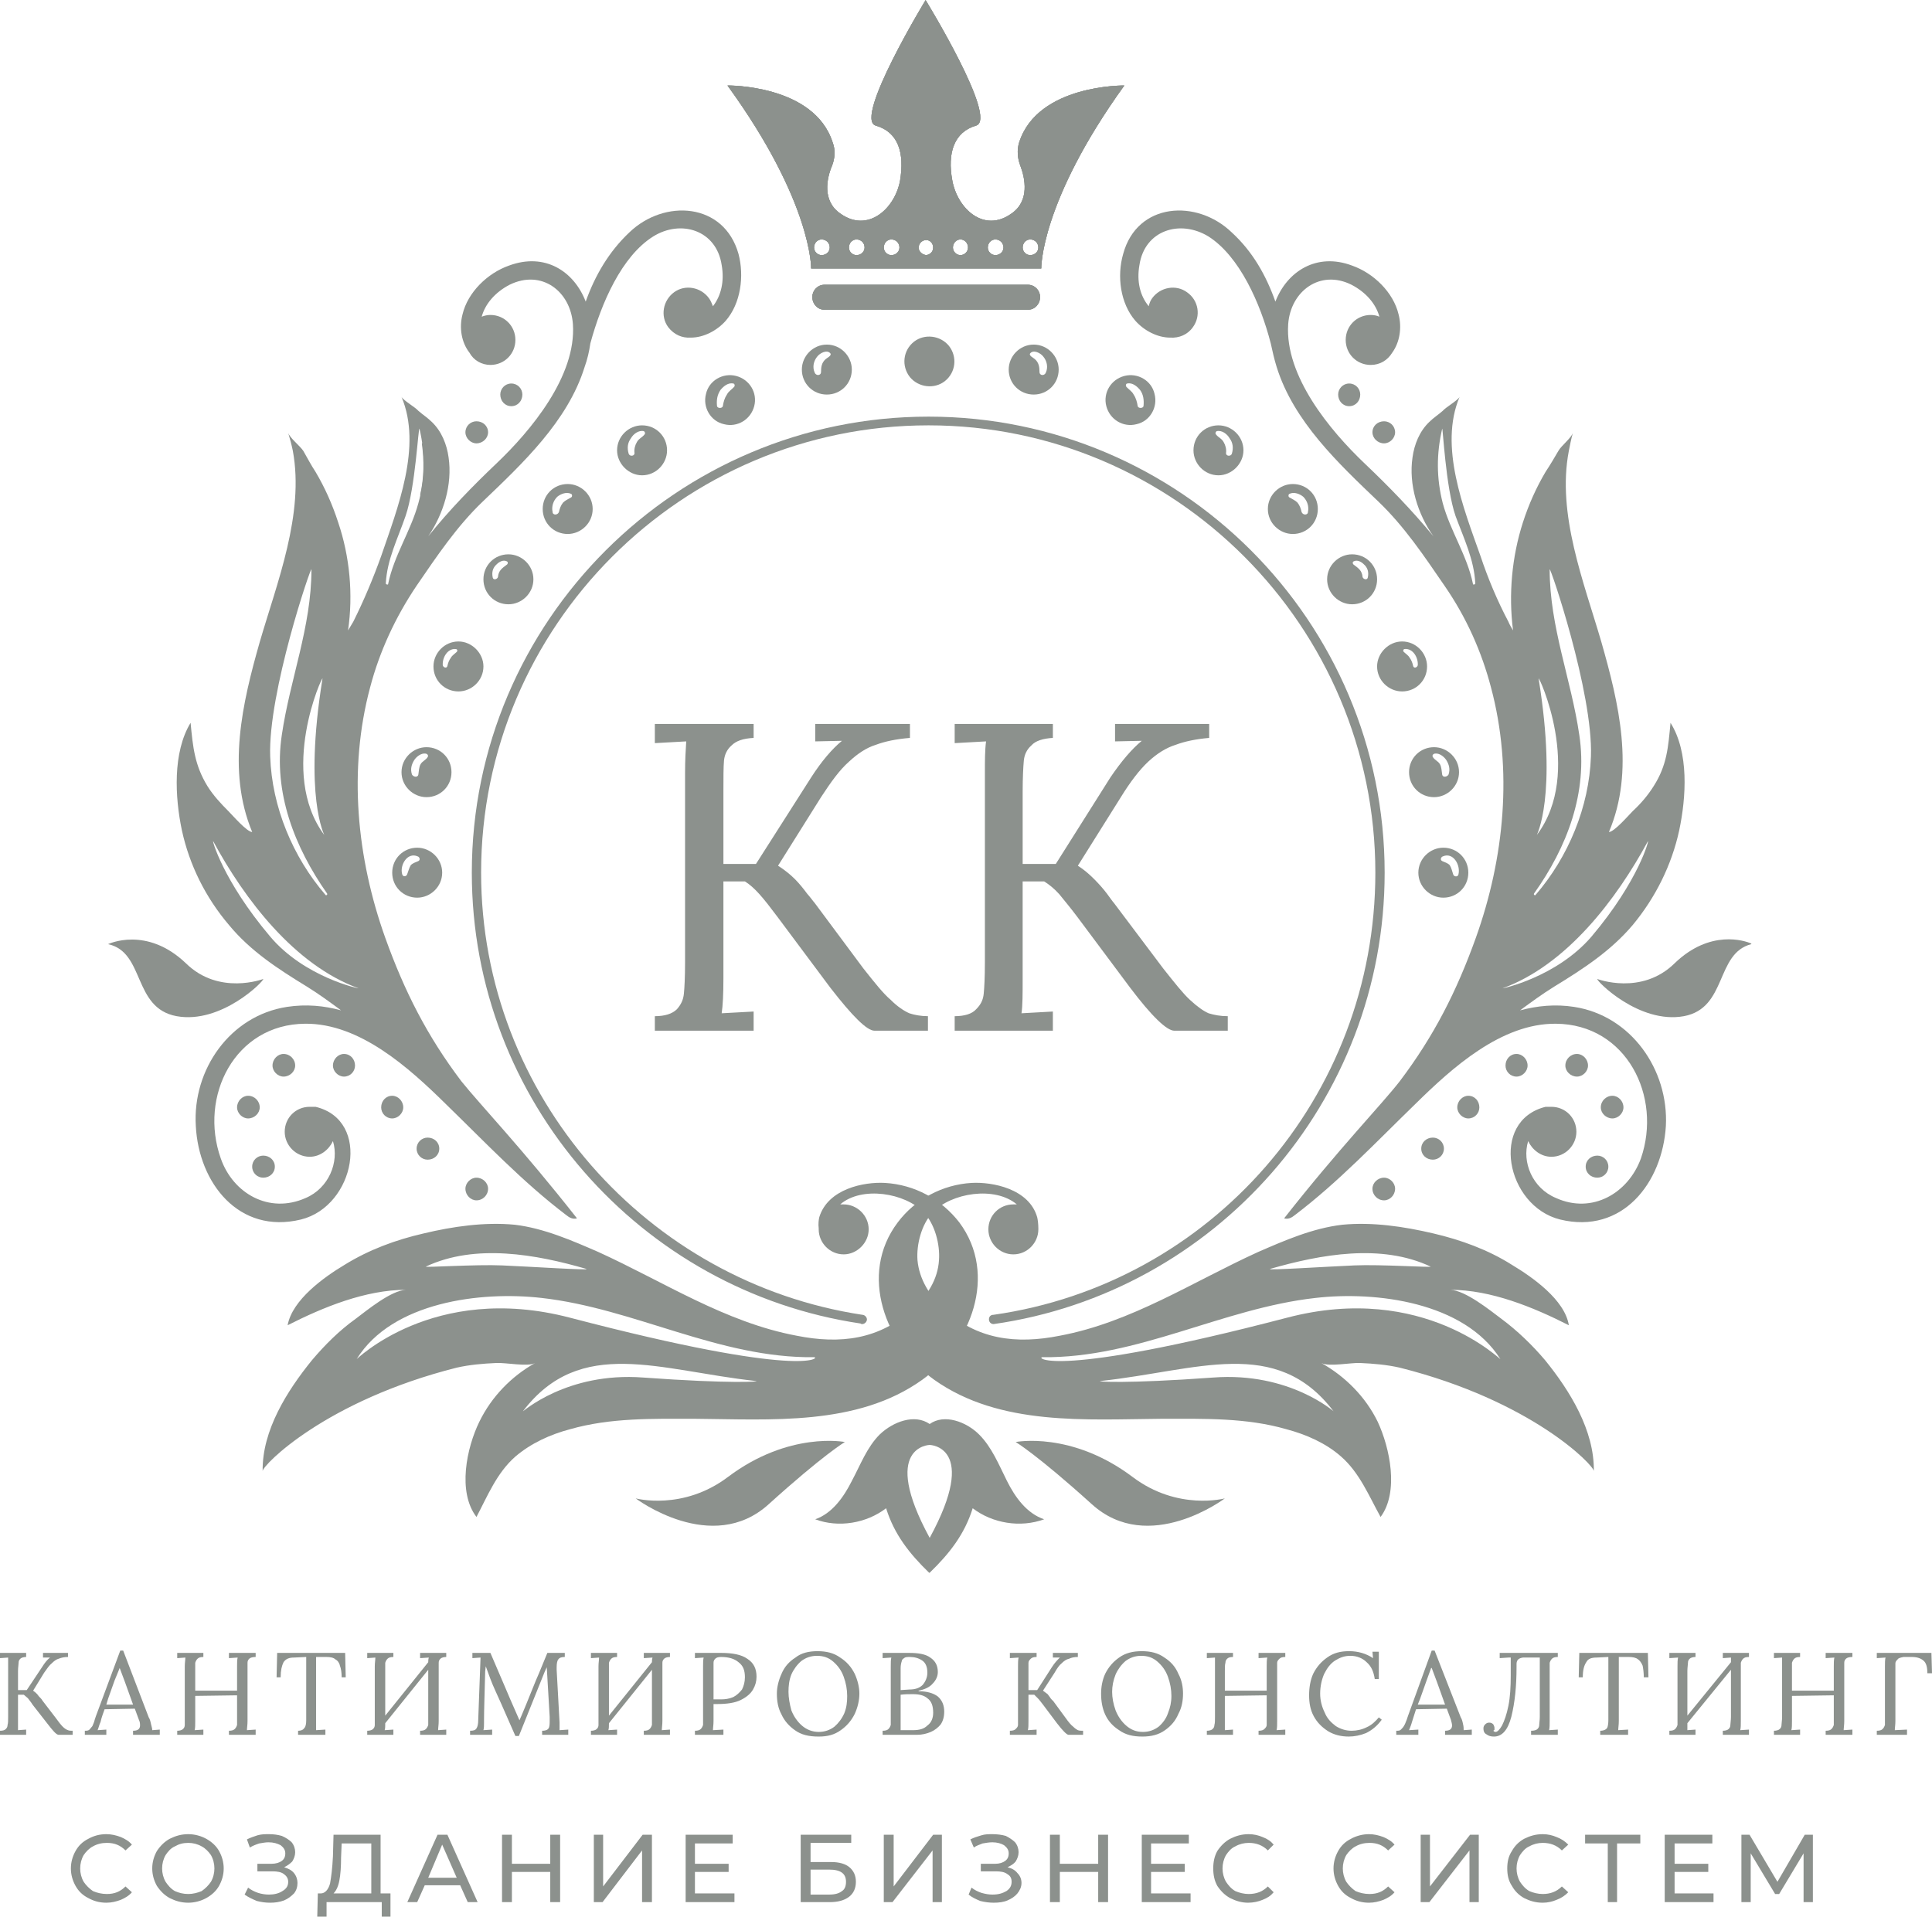 <?xml version="1.0" encoding="UTF-8"?> <svg xmlns="http://www.w3.org/2000/svg" xmlns:xlink="http://www.w3.org/1999/xlink" xml:space="preserve" width="33.246mm" height="32.989mm" version="1.0" style="shape-rendering:geometricPrecision; text-rendering:geometricPrecision; image-rendering:optimizeQuality; fill-rule:evenodd; clip-rule:evenodd" viewBox="0 0 3325 3299"> <defs> <style type="text/css"> .fil0 {fill:#8C918D;fill-rule:nonzero} </style> </defs> <g id="Слой_x0020_1">  <g id="_921488839008"> <g> <path class="fil0" d="M1754 245c-4,13 -3,27 2,40 8,21 17,61 -16,83 -47,33 -92,-9 -101,-57 -9,-48 3,-84 41,-95 38,-12 -87,-216 -87,-216 0,0 -124,204 -86,216 39,11 50,47 42,95 -9,48 -55,90 -102,57 -33,-22 -24,-62 -15,-83 5,-13 6,-27 1,-40 -32,-100 -181,-98 -181,-98 146,201 144,315 144,315l396 0c0,0 -2,-114 143,-315 0,0 -149,-2 -181,98zm-340 194c-7,0 -13,-6 -13,-13 0,-8 6,-14 13,-14 8,0 14,6 14,14 0,7 -6,13 -14,13zm60 0c-7,0 -13,-6 -13,-13 0,-8 6,-14 13,-14 8,0 14,6 14,14 0,7 -6,13 -14,13zm60 0c-7,0 -13,-6 -13,-13 0,-8 6,-14 13,-14 8,0 14,6 14,14 0,7 -6,13 -14,13zm60 0c-7,-1 -13,-6 -13,-13 0,-7 6,-13 13,-13 7,0 12,6 12,13 0,7 -5,12 -12,13zm59 0c-7,0 -13,-6 -13,-13 0,-8 6,-14 13,-14 7,0 13,6 13,14 0,7 -6,13 -13,13zm60 0c-7,0 -13,-6 -13,-13 0,-8 6,-14 13,-14 8,0 14,6 14,14 0,7 -6,13 -14,13zm60 0c-7,0 -13,-6 -13,-13 0,-8 6,-14 13,-14 8,0 14,6 14,14 0,7 -6,13 -14,13z"></path> <path class="fil0" d="M1769 490l-350 0c-12,0 -21,10 -21,21 0,12 9,22 21,22l350 0c12,0 21,-10 21,-22 0,-11 -9,-21 -21,-21z"></path> <path class="fil0" d="M1754 245c-4,13 -3,27 2,40 8,21 17,61 -16,83 -47,33 -92,-9 -101,-57 -9,-48 3,-84 41,-95 38,-12 -87,-216 -87,-216 0,0 -124,204 -86,216 39,11 50,47 42,95 -9,48 -55,90 -102,57 -33,-22 -24,-62 -15,-83 5,-13 6,-27 1,-40 -32,-100 -181,-98 -181,-98 146,201 144,315 144,315l396 0c0,0 -2,-114 143,-315 0,0 -149,-2 -181,98zm-340 194c-7,0 -13,-6 -13,-13 0,-8 6,-14 13,-14 8,0 14,6 14,14 0,7 -6,13 -14,13zm60 0c-7,0 -13,-6 -13,-13 0,-8 6,-14 13,-14 8,0 14,6 14,14 0,7 -6,13 -14,13zm60 0c-7,0 -13,-6 -13,-13 0,-8 6,-14 13,-14 8,0 14,6 14,14 0,7 -6,13 -14,13zm60 0c-7,-1 -13,-6 -13,-13 0,-7 6,-13 13,-13 7,0 12,6 12,13 0,7 -5,12 -12,13zm59 0c-7,0 -13,-6 -13,-13 0,-8 6,-14 13,-14 7,0 13,6 13,14 0,7 -6,13 -13,13zm60 0c-7,0 -13,-6 -13,-13 0,-8 6,-14 13,-14 8,0 14,6 14,14 0,7 -6,13 -14,13zm60 0c-7,0 -13,-6 -13,-13 0,-8 6,-14 13,-14 8,0 14,6 14,14 0,7 -6,13 -14,13z"></path> <path class="fil0" d="M1769 490l-350 0c-12,0 -21,10 -21,21 0,12 9,22 21,22l350 0c12,0 21,-10 21,-22 0,-11 -9,-21 -21,-21z"></path> <path class="fil0" d="M1633 595c-15,-18 -42,-21 -60,-7 -19,15 -22,42 -7,61 15,18 42,21 60,7 19,-15 22,-42 7,-61z"></path> <path class="fil0" d="M1423 593c-24,0 -43,20 -43,43 0,24 19,43 43,43 24,0 43,-19 43,-43 0,-23 -19,-43 -43,-43zm-2 25c-7,6 -8,14 -8,22 0,7 -9,7 -11,1 -4,-9 -2,-20 5,-28 4,-5 16,-12 22,-5 3,4 -6,8 -8,10z"></path> <path class="fil0" d="M1267 647c-23,-6 -47,8 -52,31 -6,23 8,47 31,52 23,6 46,-8 52,-31 6,-23 -8,-46 -31,-52zm-3 18c-4,5 -10,8 -13,14 -4,6 -6,13 -7,20 -1,4 -9,4 -10,0 -1,-10 0,-19 6,-28 5,-6 13,-13 22,-11 2,0 3,3 2,5z"></path> <path class="fil0" d="M1105 732c-23,0 -43,19 -43,43 0,23 20,43 43,43 24,0 43,-20 43,-43 0,-24 -19,-43 -43,-43zm4 16c-4,5 -10,7 -13,13 -3,5 -5,12 -4,19 0,5 -8,6 -10,1 -3,-10 -2,-19 4,-27 4,-7 13,-14 22,-12 2,1 3,4 1,6z"></path> <path class="fil0" d="M977 833c-24,0 -43,19 -43,43 0,24 19,43 43,43 23,0 43,-19 43,-43 0,-24 -20,-43 -43,-43zm6 23c-5,3 -10,5 -14,9 -4,5 -6,11 -7,16 -2,6 -11,6 -11,0 -2,-9 1,-19 8,-26 6,-5 16,-9 24,-5 2,1 2,5 0,6z"></path> <path class="fil0" d="M875 954c-24,0 -43,19 -43,43 0,24 19,43 43,43 23,0 43,-19 43,-43 0,-24 -20,-43 -43,-43zm-3 18c-8,6 -14,10 -15,21 -1,4 -8,6 -9,1 -2,-9 0,-17 7,-23 4,-4 11,-8 17,-5 3,1 2,5 0,6z"></path> <path class="fil0" d="M789 1104c-24,0 -43,20 -43,43 0,24 19,43 43,43 23,0 43,-19 43,-43 0,-23 -20,-43 -43,-43zm-3 18c-3,3 -8,6 -10,10 -3,4 -5,9 -6,14 -1,5 -7,3 -8,-1 -1,-13 8,-29 22,-28 3,0 4,3 2,5z"></path> <path class="fil0" d="M734 1286c-23,0 -43,19 -43,43 0,24 20,43 43,43 24,0 43,-19 43,-43 0,-24 -19,-43 -43,-43zm2 17c-3,5 -9,7 -12,12 -3,5 -3,12 -4,18 -1,6 -9,4 -11,0 -3,-9 -1,-17 4,-25 4,-6 12,-12 19,-11 3,0 6,3 4,6z"></path> <path class="fil0" d="M718 1459c-24,0 -43,19 -43,43 0,24 19,43 43,43 23,0 43,-19 43,-43 0,-24 -20,-43 -43,-43zm2 23c-4,2 -9,3 -13,7 -3,5 -4,10 -6,15 -1,5 -8,6 -9,0 -4,-15 9,-38 27,-30 3,1 5,6 1,8z"></path> <path class="fil0" d="M1271 437c-25,-89 -128,-95 -188,-37 -35,33 -59,74 -75,119 -20,-52 -70,-85 -132,-62 -37,13 -71,46 -80,84 -6,23 -2,48 12,66 7,13 21,21 36,21 24,0 43,-19 43,-43 0,-24 -19,-43 -43,-43 -5,0 -10,1 -15,3 6,-22 23,-42 48,-55 55,-27 105,11 109,68 6,89 -72,183 -132,240 -40,38 -81,80 -117,125 26,-38 42,-89 35,-136 -3,-22 -12,-45 -29,-61 -7,-7 -15,-12 -23,-19 -5,-6 -26,-18 -29,-24 36,85 -7,192 -35,274 -14,39 -30,77 -48,113 -3,5 -6,10 -9,15 9,-62 3,-127 -17,-186 -10,-31 -23,-60 -39,-87 -8,-12 -14,-24 -21,-36 -6,-9 -23,-22 -26,-31 3,10 6,21 8,31 20,109 -27,226 -57,329 -30,105 -57,221 -13,327 -9,0 -34,-29 -41,-36 -13,-13 -26,-27 -36,-43 -22,-36 -25,-67 -29,-109 -31,51 -27,128 -15,185 13,60 41,116 81,163 37,45 85,76 134,106 21,13 40,27 59,41 -29,-8 -60,-11 -93,-6 -98,15 -163,108 -157,205 5,98 74,187 181,161 93,-23 122,-171 25,-194 -1,0 -2,0 -3,0 -2,0 -5,0 -7,0 -24,0 -43,19 -43,43 0,23 19,43 43,43 18,0 33,-12 40,-27 11,36 -7,81 -47,98 -63,28 -125,-8 -146,-68 -38,-107 24,-231 145,-232 94,-1 179,76 242,138 68,66 132,134 207,191 6,5 12,8 19,6 -95,-121 -167,-196 -199,-236 -59,-78 -98,-155 -131,-247 -49,-137 -64,-289 -26,-431 16,-61 43,-120 80,-175 35,-51 69,-102 114,-145 68,-65 146,-138 175,-231 5,-14 8,-27 10,-41 19,-70 54,-150 108,-184 48,-30 109,-11 118,49 5,28 -1,53 -15,71 -2,-5 -4,-10 -7,-14 -14,-19 -41,-24 -60,-10 -19,14 -24,41 -10,60 10,13 24,19 39,18 22,0 45,-12 60,-29 26,-30 32,-77 22,-115zm-716 731c-33,204 4,270 3,269 -80,-108 -2,-277 -3,-269zm-19 -188c0,99 -37,189 -51,285 -15,99 22,193 78,273 1,2 -2,4 -3,2 -56,-65 -92,-151 -95,-238 -4,-110 71,-330 71,-322zm81 721c2,1 -93,-19 -152,-89 -82,-97 -101,-169 -98,-164 54,100 140,213 250,253zm103 -835c-13,48 -42,90 -52,139 0,2 -4,1 -4,-1 2,-41 21,-78 34,-116 17,-49 22,-156 24,-150 10,43 10,85 -2,128z"></path> <path class="fil0" d="M1954 552c15,17 38,29 60,29 15,1 30,-5 39,-18 14,-19 10,-46 -10,-60 -19,-14 -46,-9 -60,10 -3,4 -5,9 -6,14 -15,-18 -21,-43 -16,-71 9,-60 70,-79 119,-49 53,34 89,114 107,184 3,14 6,27 10,40 29,94 107,167 175,232 45,43 79,94 114,145 38,55 64,114 80,175 38,142 23,294 -26,431 -33,92 -72,169 -131,247 -31,40 -104,115 -199,236 7,2 13,-1 19,-6 75,-57 139,-125 207,-191 63,-62 148,-139 242,-138 121,1 183,125 146,232 -22,60 -84,96 -146,68 -41,-17 -59,-62 -48,-98 7,15 22,27 40,27 24,0 43,-20 43,-43 0,-24 -19,-43 -43,-43 -2,0 -5,0 -7,0 -1,0 -2,0 -3,0 -97,24 -68,171 25,194 107,26 176,-63 182,-161 5,-97 -60,-190 -158,-205 -32,-5 -63,-2 -93,6 19,-14 38,-28 59,-41 49,-30 97,-61 135,-106 39,-47 67,-103 80,-163 12,-57 17,-134 -15,-185 -4,42 -6,73 -29,109 -10,16 -22,30 -36,43 -7,7 -32,36 -41,36 45,-106 17,-222 -13,-327 -30,-103 -77,-220 -56,-329 2,-10 4,-21 7,-31 -3,9 -20,22 -25,31 -7,12 -14,24 -22,36 -16,27 -29,56 -39,87 -19,59 -25,124 -17,186 -3,-5 -6,-10 -8,-15 -19,-36 -35,-74 -48,-113 -29,-82 -72,-189 -36,-274 -3,6 -24,18 -29,24 -8,7 -16,12 -23,19 -17,16 -26,39 -29,61 -7,47 9,98 36,136 -37,-45 -78,-87 -118,-125 -60,-57 -138,-151 -132,-240 4,-57 55,-95 109,-68 25,13 42,33 48,55 -4,-2 -10,-3 -15,-3 -24,0 -43,19 -43,43 0,24 19,43 43,43 16,0 29,-8 37,-21 13,-18 17,-43 11,-66 -9,-38 -43,-71 -80,-84 -61,-23 -112,10 -132,62 -16,-45 -39,-86 -75,-119 -60,-58 -163,-52 -187,37 -11,38 -5,85 21,115zm691 885c-1,1 36,-65 3,-269 -1,-8 78,161 -3,269zm93 -135c-3,87 -39,173 -95,238 -1,2 -4,0 -3,-2 57,-80 93,-174 78,-273 -14,-96 -51,-186 -51,-285 0,-8 75,212 71,322zm98 146c3,-5 -15,67 -97,164 -60,70 -155,90 -153,89 110,-40 196,-153 250,-253zm-354 -710c1,-6 6,101 23,150 14,38 32,75 34,116 0,2 -4,3 -4,1 -10,-49 -39,-91 -52,-139 -11,-43 -11,-85 -1,-128z"></path> <path class="fil0" d="M733 768c0,-4 -4,-6 -7,-5 4,30 4,59 -3,89 2,0 3,-1 3,-2 15,-22 10,-58 7,-82z"></path> <path class="fil0" d="M801 744c0,-11 9,-19 19,-19 11,0 20,8 20,19 0,10 -9,19 -20,19 -10,0 -19,-9 -19,-19z"></path> <path class="fil0" d="M469 1834c0,-11 9,-20 19,-20 11,0 20,9 20,20 0,10 -9,19 -20,19 -10,0 -19,-9 -19,-19z"></path> <path class="fil0" d="M408 1906c0,-11 9,-20 19,-20 11,0 20,9 20,20 0,10 -9,19 -20,19 -10,0 -19,-9 -19,-19z"></path> <path class="fil0" d="M434 2008c0,-11 9,-19 19,-19 11,0 20,8 20,19 0,11 -9,19 -20,19 -10,0 -19,-8 -19,-19z"></path> <path class="fil0" d="M573 1834c0,-11 9,-20 19,-20 11,0 19,9 19,20 0,10 -8,19 -19,19 -10,0 -19,-9 -19,-19z"></path> <path class="fil0" d="M656 1906c0,-11 8,-20 19,-20 10,0 19,9 19,20 0,10 -9,19 -19,19 -11,0 -19,-9 -19,-19z"></path> <path class="fil0" d="M717 1977c0,-11 9,-19 19,-19 11,0 20,8 20,19 0,11 -9,19 -20,19 -10,0 -19,-8 -19,-19z"></path> <path class="fil0" d="M801 2046c0,-10 9,-19 19,-19 11,0 20,9 20,19 0,11 -9,20 -20,20 -10,0 -19,-9 -19,-20z"></path> <path class="fil0" d="M861 679c0,-10 8,-19 19,-19 11,0 19,9 19,19 0,11 -8,20 -19,20 -11,0 -19,-9 -19,-20z"></path> <path class="fil0" d="M453 1685c2,3 -72,78 -149,64 -76,-14 -54,-110 -118,-124 0,0 66,-32 134,33 57,56 133,27 133,27z"></path> <path class="fil0" d="M1733 2549c-14,-28 -26,-58 -48,-80 -22,-22 -60,-36 -85,-18 -26,-18 -63,-4 -86,18 -22,22 -33,52 -48,80 -14,28 -34,56 -63,66 40,15 88,7 122,-19 14,45 40,78 74,111l1 0c34,-33 60,-66 74,-111 34,26 82,34 123,19 -30,-10 -50,-38 -64,-66zm-133 98c-86,-158 0,-160 0,-160 0,0 86,2 0,160z"></path> <path class="fil0" d="M1651 2104c-31,-40 -77,-65 -128,-68 -36,-2 -98,10 -113,59 -1,4 -2,12 -1,19 0,0 0,1 0,2 0,23 19,43 43,43 23,0 43,-20 43,-43 0,-24 -20,-43 -43,-43 -2,0 -4,0 -6,0 37,-32 112,-20 144,14 19,20 28,55 26,82 -2,33 -20,61 -44,83 -58,54 -126,62 -201,47 -123,-23 -229,-93 -341,-144 -46,-20 -94,-41 -144,-47 -52,-5 -107,3 -157,15 -48,11 -94,28 -136,54 -35,21 -90,60 -98,104 61,-31 134,-61 204,-61 -26,1 -67,35 -87,50 -28,20 -53,45 -75,71 -43,53 -86,121 -85,191 0,-10 108,-121 334,-178 22,-5 45,-7 68,-8 16,-1 55,7 67,0 -41,23 -75,58 -96,101 -22,45 -38,121 -5,164 19,-36 35,-76 67,-104 27,-23 60,-38 94,-47 70,-20 143,-18 214,-18 131,1 280,13 392,-67 84,-60 131,-181 64,-271zm-918 76c85,-40 190,-21 276,4 9,3 -97,-4 -145,-6 -44,-2 -135,4 -131,2zm374 191c-132,-10 -208,60 -207,58 99,-130 235,-70 401,-52 9,1 -42,5 -194,-6zm-126 -103c-237,-62 -371,76 -367,71 61,-98 213,-117 318,-105 160,18 305,104 469,102 11,0 -15,38 -420,-68z"></path> <path class="fil0" d="M1454 2482c0,0 -96,-19 -201,60 -78,59 -159,37 -159,37 0,0 131,99 229,10 94,-85 131,-107 131,-107z"></path> <path class="fil0" d="M1736 636c0,24 19,43 43,43 24,0 43,-19 43,-43 0,-23 -19,-43 -43,-43 -24,0 -43,20 -43,43zm37 -28c6,-7 18,0 22,5 7,8 9,19 5,28 -2,6 -11,6 -11,-1 0,-8 -1,-16 -8,-22 -2,-2 -11,-6 -8,-10z"></path> <path class="fil0" d="M1904 699c6,23 29,37 52,31 23,-5 37,-29 31,-52 -5,-23 -29,-37 -52,-31 -23,6 -37,29 -31,52zm36 -39c9,-2 17,5 22,11 6,8 7,18 6,28 -1,4 -9,4 -10,0 -1,-7 -3,-14 -7,-20 -3,-6 -9,-9 -13,-14 -1,-2 0,-5 2,-5z"></path> <path class="fil0" d="M2054 775c0,23 19,43 43,43 23,0 43,-20 43,-43 0,-24 -20,-43 -43,-43 -24,0 -43,19 -43,43zm40 -33c9,-2 18,5 22,12 6,8 7,17 4,27 -2,5 -10,4 -10,-1 1,-7 -1,-14 -4,-19 -3,-6 -9,-8 -13,-13 -2,-2 -1,-5 1,-6z"></path> <path class="fil0" d="M2182 876c0,24 20,43 43,43 24,0 43,-19 43,-43 0,-24 -19,-43 -43,-43 -23,0 -43,19 -43,43zm37 -26c8,-4 18,0 24,5 7,7 10,17 8,26 0,6 -9,6 -11,0 -1,-5 -3,-11 -7,-16 -4,-4 -9,-6 -14,-9 -2,-1 -2,-5 0,-6z"></path> <path class="fil0" d="M2284 997c0,24 20,43 43,43 24,0 43,-19 43,-43 0,-24 -19,-43 -43,-43 -23,0 -43,19 -43,43zm46 -31c6,-3 13,1 17,5 7,6 9,14 7,23 -1,5 -8,3 -9,-1 -1,-11 -7,-15 -15,-21 -2,-1 -3,-5 0,-6z"></path> <path class="fil0" d="M2370 1147c0,24 20,43 43,43 24,0 43,-19 43,-43 0,-23 -19,-43 -43,-43 -23,0 -43,20 -43,43zm48 -30c14,-1 23,15 22,28 -1,4 -7,6 -8,1 -1,-5 -3,-10 -6,-14 -2,-4 -7,-7 -10,-10 -2,-2 -1,-5 2,-5z"></path> <path class="fil0" d="M2425 1329c0,24 19,43 43,43 23,0 43,-19 43,-43 0,-24 -20,-43 -43,-43 -24,0 -43,19 -43,43zm45 -32c7,-1 15,5 19,11 5,8 7,16 4,25 -2,4 -10,6 -11,0 -1,-6 -1,-13 -4,-18 -3,-5 -9,-7 -12,-12 -2,-3 1,-6 4,-6z"></path> <path class="fil0" d="M2441 1502c0,24 20,43 43,43 24,0 43,-19 43,-43 0,-24 -19,-43 -43,-43 -23,0 -43,19 -43,43zm42 -28c18,-8 31,15 27,31 -1,5 -8,4 -9,0 -2,-6 -3,-11 -6,-16 -4,-4 -9,-5 -13,-7 -4,-2 -2,-7 1,-8z"></path> <path class="fil0" d="M2401 744c0,-11 -9,-19 -19,-19 -11,0 -20,8 -20,19 0,10 9,19 20,19 10,0 19,-9 19,-19z"></path> <path class="fil0" d="M2733 1834c0,-11 -9,-20 -19,-20 -11,0 -20,9 -20,20 0,10 9,19 20,19 10,0 19,-9 19,-19z"></path> <path class="fil0" d="M2794 1906c0,-11 -9,-20 -19,-20 -11,0 -20,9 -20,20 0,10 9,19 20,19 10,0 19,-9 19,-19z"></path> <path class="fil0" d="M2768 2008c0,-11 -9,-19 -19,-19 -11,0 -20,8 -20,19 0,11 9,19 20,19 10,0 19,-8 19,-19z"></path> <path class="fil0" d="M2629 1834c0,-11 -9,-20 -19,-20 -11,0 -19,9 -19,20 0,10 8,19 19,19 10,0 19,-9 19,-19z"></path> <path class="fil0" d="M2546 1906c0,-11 -8,-20 -19,-20 -10,0 -19,9 -19,20 0,10 9,19 19,19 11,0 19,-9 19,-19z"></path> <path class="fil0" d="M2485 1977c0,-11 -9,-19 -19,-19 -11,0 -20,8 -20,19 0,11 9,19 20,19 10,0 19,-8 19,-19z"></path> <path class="fil0" d="M2401 2046c0,-10 -9,-19 -19,-19 -11,0 -20,9 -20,19 0,11 9,20 20,20 10,0 19,-9 19,-20z"></path> <path class="fil0" d="M2341 679c0,-10 -8,-19 -19,-19 -11,0 -19,9 -19,19 0,11 8,20 19,20 11,0 19,-9 19,-20z"></path> <path class="fil0" d="M2749 1685c-2,3 72,78 149,64 75,-14 54,-108 116,-124l0 -1c-11,-5 -71,-25 -132,34 -57,56 -133,27 -133,27z"></path> <path class="fil0" d="M1608 2375c113,80 262,68 392,67 72,0 145,-2 214,18 34,9 68,24 94,47 32,28 48,68 68,104 32,-43 16,-119 -5,-164 -21,-43 -56,-78 -97,-101 13,7 52,-1 67,0 23,1 46,3 68,8 227,57 334,168 334,178 1,-70 -41,-138 -84,-191 -22,-26 -48,-51 -75,-71 -20,-15 -62,-49 -88,-50 70,0 143,30 204,61 -7,-44 -63,-83 -98,-104 -41,-26 -88,-43 -135,-54 -51,-12 -105,-20 -157,-15 -51,6 -99,27 -145,47 -112,51 -218,121 -341,144 -75,15 -143,7 -201,-47 -23,-22 -41,-50 -44,-83 -2,-27 7,-62 26,-82 32,-34 107,-46 145,-14 -2,0 -4,0 -6,0 -24,0 -43,19 -43,43 0,23 19,43 43,43 24,0 43,-20 43,-43 0,-1 0,-2 0,-2 0,-7 -1,-15 -2,-19 -14,-49 -77,-61 -113,-59 -50,3 -97,28 -127,68 -68,90 -21,211 63,271zm723 -197c-48,2 -153,9 -145,6 87,-25 191,-44 276,-4 4,2 -87,-4 -131,-2zm-437 199c167,-18 302,-78 401,52 2,2 -75,-68 -207,-58 -151,11 -203,7 -194,6zm-100 -41c164,2 309,-84 470,-102 104,-12 256,7 318,105 3,5 -131,-133 -367,-71 -406,106 -432,68 -421,68z"></path> <path class="fil0" d="M1748 2482c0,0 96,-19 201,60 78,59 159,37 159,37 0,0 -131,99 -229,10 -94,-85 -131,-107 -131,-107z"></path> <path class="fil0" d="M1598 717c-433,0 -786,352 -786,785 0,393 291,720 669,776 1,1 2,1 3,1 4,0 8,-4 8,-8 0,-4 -4,-8 -8,-8 -369,-56 -656,-376 -656,-761 0,-424 345,-770 770,-770 424,0 769,346 769,770 0,387 -284,708 -657,761 -5,0 -8,3 -8,8 0,4 3,8 8,8 380,-54 673,-382 673,-777 0,-433 -352,-785 -785,-785z"></path> <path class="fil0" d="M1754 245c-4,13 -3,27 2,40 8,21 17,61 -16,83 -47,33 -92,-9 -101,-57 -9,-48 3,-84 41,-95 38,-12 -87,-216 -87,-216 0,0 -124,204 -86,216 39,11 50,47 42,95 -9,48 -55,90 -102,57 -33,-22 -24,-62 -15,-83 5,-13 6,-27 1,-40 -32,-100 -181,-98 -181,-98 146,201 144,315 144,315l396 0c0,0 -2,-114 143,-315 0,0 -149,-2 -181,98zm-340 194c-7,0 -13,-6 -13,-13 0,-8 6,-14 13,-14 8,0 14,6 14,14 0,7 -6,13 -14,13zm60 0c-7,0 -13,-6 -13,-13 0,-8 6,-14 13,-14 8,0 14,6 14,14 0,7 -6,13 -14,13zm60 0c-7,0 -13,-6 -13,-13 0,-8 6,-14 13,-14 8,0 14,6 14,14 0,7 -6,13 -14,13zm60 0c-7,-1 -13,-6 -13,-13 0,-7 6,-13 13,-13 7,0 12,6 12,13 0,7 -5,12 -12,13zm59 0c-7,0 -13,-6 -13,-13 0,-8 6,-14 13,-14 7,0 13,6 13,14 0,7 -6,13 -13,13zm60 0c-7,0 -13,-6 -13,-13 0,-8 6,-14 13,-14 8,0 14,6 14,14 0,7 -6,13 -14,13zm60 0c-7,0 -13,-6 -13,-13 0,-8 6,-14 13,-14 8,0 14,6 14,14 0,7 -6,13 -14,13z"></path> <path class="fil0" d="M1769 490l-350 0c-12,0 -21,10 -21,21 0,12 9,22 21,22l350 0c12,0 21,-10 21,-22 0,-11 -9,-21 -21,-21z"></path> <path class="fil0" d="M1643 1774l169 0 0 -33 -54 3c2,-13 2,-33 2,-60l0 -167 37 0c8,5 17,12 26,22 8,10 19,23 31,39l91 122c37,49 63,74 76,74l92 0 0 -25c-13,0 -23,-2 -33,-5 -9,-4 -19,-11 -32,-23 -12,-11 -27,-30 -46,-54l-85 -113c-2,-2 -6,-8 -12,-16 -6,-8 -14,-17 -22,-25 -8,-8 -17,-16 -28,-23l74 -118c16,-26 32,-47 47,-61 15,-14 31,-24 47,-29 16,-6 35,-10 58,-12l0 -24 -162 0 0 30 46 -1c-17,14 -35,35 -54,63l-94 149 -57 0 0 -124c0,-25 1,-43 2,-54 1,-10 5,-19 13,-26 7,-8 20,-12 37,-13l0 -24 -169 0 0 33 54 -3c-2,15 -2,33 -2,54l0 326c0,26 -1,44 -2,54 -1,11 -5,19 -13,27 -7,8 -20,12 -37,12l0 25zm-516 0l170 0 0 -33 -55 3c2,-13 3,-33 3,-60l0 -167 37 0c8,5 16,12 25,22 9,10 19,23 31,39l91 122c38,49 63,74 76,74l92 0 0 -25c-12,0 -23,-2 -32,-5 -9,-4 -20,-11 -32,-23 -13,-11 -28,-30 -47,-54l-84 -113c-2,-2 -6,-8 -13,-16 -6,-8 -13,-17 -21,-25 -8,-8 -18,-16 -29,-23l74 -118c17,-26 32,-47 48,-61 15,-14 30,-24 46,-29 16,-6 35,-10 59,-12l0 -24 -163 0 0 30 46 -1c-17,14 -35,35 -53,63l-95 149 -56 0 0 -124c0,-25 0,-43 1,-54 1,-10 5,-19 13,-26 8,-8 20,-12 38,-13l0 -24 -170 0 0 33 54 -3c-1,15 -2,33 -2,54l0 326c0,26 -1,44 -2,54 -1,11 -5,19 -12,27 -8,8 -21,12 -38,12l0 25z"></path> </g> <path class="fil0" d="M3230 2986l52 0 0 -9 -21 1c0,-4 1,-9 1,-16l0 -85c0,-6 0,-11 0,-14 0,-3 2,-5 4,-7 1,-2 5,-3 10,-4l14 0c9,0 15,2 20,6 5,4 7,11 7,22l8 0 -1 -35 -94 0 0 9 15 -1c-1,4 -1,9 -1,15l0 87c0,6 0,11 0,14 -1,3 -2,5 -4,7 -2,2 -5,3 -10,3l0 7zm-177 0l45 0 0 -9 -15 1c1,-4 1,-9 1,-16l0 -43 72 -1 0 37c0,6 0,11 0,14 -1,3 -2,5 -4,7 -2,2 -5,3 -10,3l0 7 46 0 0 -9 -15 1c0,-4 1,-9 1,-16l0 -86c0,-6 0,-11 0,-14 0,-3 1,-5 3,-7 2,-2 6,-3 11,-3l0 -7 -46 0 0 9 15 -1c-1,4 -1,9 -1,15l0 42 -72 0 0 -34c0,-6 0,-11 0,-14 1,-3 2,-5 4,-7 2,-2 5,-3 10,-3l0 -7 -45 0 0 9 14 -1c0,4 0,9 0,15l0 87c0,6 -1,11 -1,14 0,3 -1,5 -3,7 -2,2 -6,3 -10,3l0 7zm-43 -134l0 -7 -45 0 0 9 14 -1c0,3 0,6 0,8l-75 92 0 -77c0,-6 1,-11 1,-14 0,-3 1,-5 3,-7 2,-2 6,-3 10,-3l0 -7 -45 0 0 9 15 -1c-1,4 -1,9 -1,15l0 87c0,6 0,11 0,14 -1,3 -2,5 -4,7 -2,2 -5,3 -10,3l0 7 45 0 0 -9 -14 1c0,-3 0,-7 0,-12l75 -92 0 81c0,6 -1,11 -1,14 0,3 -1,5 -3,7 -2,2 -6,3 -10,3l0 7 45 0 0 -9 -15 1c1,-4 1,-9 1,-16l0 -86c0,-6 0,-11 0,-14 1,-3 2,-5 4,-7 2,-2 5,-3 10,-3zm-256 134l48 0 0 -9 -17 1c0,-4 1,-9 1,-16l0 -110 17 0c7,0 12,1 16,4 3,2 6,6 8,11 1,5 2,12 2,20l8 0 -1 -42 -118 0 -1 42 7 0c0,-12 2,-20 6,-26 3,-6 9,-8 18,-8l20 -1 0 103 0 6c0,6 -1,11 -2,13 -2,3 -6,5 -12,5l0 7zm-73 -134l0 -7 -100 0 0 9 15 -1 4 0 0 30c0,21 -1,38 -4,53 -3,15 -7,26 -11,34 -4,7 -8,11 -11,11 -2,0 -3,-1 -4,-2 1,-1 2,-1 2,-2 0,-1 0,-2 0,-3 0,-2 -1,-4 -2,-6 -2,-2 -4,-3 -7,-3 -3,0 -5,1 -7,3 -2,2 -3,4 -3,7 0,4 1,8 5,10 4,3 8,4 13,4 14,0 24,-11 30,-34 6,-24 9,-52 9,-86l0 -5c0,-7 4,-10 11,-11l29 0 0 102c0,6 -1,11 -1,14 0,3 -1,5 -3,7 -2,2 -6,3 -11,3l0 7 46 0 0 -9 -15 1c1,-4 1,-9 1,-16l0 -86c0,-6 0,-11 0,-14 1,-3 2,-5 4,-7 2,-2 5,-3 10,-3zm-241 82l4 -10 11 -31 8 -22 1 0 9 24 14 39 -47 0zm-37 52l38 0 0 -9 -16 1c2,-5 4,-10 5,-14 3,-9 5,-16 7,-22l53 -1 7 19c1,4 2,7 2,10 0,6 -4,9 -12,9l0 7 46 0 0 -9 -14 1c0,-3 0,-6 -1,-10 -1,-5 -2,-9 -4,-12l-45 -115 -5 0 -41 113 -2 6c-2,5 -3,8 -5,11 -1,2 -3,4 -5,6 -2,2 -4,2 -8,2l0 7zm-82 3c10,0 20,-2 30,-6 10,-5 19,-12 27,-23l-5 -4c-6,7 -12,13 -21,17 -8,4 -17,6 -26,6 -10,0 -19,-3 -27,-8 -8,-6 -15,-13 -19,-23 -5,-10 -8,-21 -8,-33 0,-13 3,-25 7,-34 5,-10 11,-18 19,-23 8,-5 16,-8 26,-8 11,0 21,4 28,11 8,7 12,16 14,29l7 0 0 -47 -11 0 1 11c-12,-8 -26,-12 -41,-12 -15,0 -27,3 -38,11 -10,7 -18,16 -24,28 -5,11 -7,24 -7,37 0,13 2,25 8,36 6,11 14,19 25,26 10,6 22,9 35,9zm-244 -3l45 0 0 -9 -14 1c0,-4 0,-9 0,-16l0 -43 72 -1 0 37c0,6 0,11 0,14 0,3 -2,5 -4,7 -2,2 -5,3 -10,3l0 7 46 0 0 -9 -15 1c1,-4 1,-9 1,-16l0 -86c0,-6 0,-11 0,-14 0,-3 2,-5 4,-7 2,-2 5,-3 10,-3l0 -7 -46 0 0 9 15 -1c-1,4 -1,9 -1,15l0 42 -72 0 0 -34c0,-6 0,-11 1,-14 0,-3 1,-5 3,-7 2,-2 5,-3 10,-3l0 -7 -45 0 0 9 14 -1c0,4 0,9 0,15l0 87c0,6 0,11 -1,14 0,3 -1,5 -3,7 -2,2 -6,3 -10,3l0 7zm-110 -5c-12,0 -21,-4 -29,-11 -8,-7 -14,-16 -18,-26 -4,-11 -6,-22 -6,-32 0,-10 2,-20 6,-30 4,-9 10,-17 17,-23 8,-6 17,-9 27,-9 11,0 20,3 28,10 8,7 14,15 18,26 4,11 6,22 6,33 0,11 -2,20 -6,30 -3,9 -9,17 -16,23 -8,6 -17,9 -27,9zm-1 8c15,0 28,-3 39,-11 10,-7 18,-16 23,-28 6,-11 8,-23 8,-35 0,-11 -2,-23 -8,-34 -5,-12 -13,-21 -24,-28 -11,-8 -24,-11 -39,-11 -15,0 -28,3 -39,11 -10,7 -18,16 -24,28 -5,11 -7,23 -7,34 0,13 2,25 7,36 5,11 13,20 24,27 11,8 24,11 40,11zm-228 -3l46 0 0 -9 -15 1c1,-4 1,-9 1,-16l0 -45 10 0c2,2 4,4 6,6 3,3 5,6 9,11l24 32c10,13 17,20 20,20l25 0 0 -7c-4,0 -6,0 -9,-1 -2,-1 -5,-3 -8,-6 -4,-3 -8,-8 -13,-15l-22 -30c-1,0 -2,-2 -4,-4 -1,-2 -3,-4 -5,-7 -3,-2 -5,-4 -8,-6l20 -31c4,-7 8,-13 12,-16 4,-4 8,-7 13,-8 4,-2 9,-3 15,-3l0 -7 -43 0 0 8 12 0c-4,4 -9,9 -14,17l-25 39 -15 0 0 -33c0,-6 0,-11 0,-14 0,-3 2,-5 4,-7 2,-2 5,-3 10,-3l0 -7 -46 0 0 9 15 -1c-1,4 -1,9 -1,15l0 87c0,6 0,11 0,14 0,3 -2,5 -4,7 -2,2 -5,3 -10,3l0 7zm-167 -8l-7 0c-7,0 -12,0 -14,0 0,-4 0,-9 0,-16l0 -45c7,-1 14,-1 21,-1 11,0 19,2 25,7 7,5 10,13 10,25 0,9 -3,17 -10,22 -6,6 -14,8 -25,8zm-21 -69l0 -38c0,-5 1,-9 2,-12 0,-2 2,-4 4,-5 2,-2 5,-2 10,-2 8,0 15,2 21,6 6,4 9,11 9,21 0,8 -3,15 -8,21 -5,5 -12,8 -23,8l-15 1zm-31 77l59 0c9,0 17,-2 24,-5 7,-3 13,-8 17,-13 4,-6 6,-13 6,-22 0,-10 -3,-19 -11,-26 -8,-6 -19,-9 -33,-9l0 -1c10,-2 19,-6 24,-12 6,-6 9,-13 9,-20 0,-11 -4,-19 -13,-25 -8,-6 -21,-8 -36,-8 -11,0 -26,0 -46,0l0 9 15 -1c-1,3 -1,9 -1,16l0 85c0,7 0,12 0,15 -1,3 -2,5 -4,7 -2,2 -5,3 -10,3l0 7zm-110 -5c-11,0 -21,-4 -29,-11 -8,-7 -14,-16 -18,-26 -3,-11 -5,-22 -5,-32 0,-10 1,-20 5,-30 4,-9 10,-17 17,-23 8,-6 17,-9 27,-9 11,0 20,3 28,10 8,7 14,15 18,26 4,11 6,22 6,33 0,11 -1,20 -5,30 -4,9 -10,17 -17,23 -8,6 -17,9 -27,9zm0 8c15,0 27,-3 38,-11 10,-7 18,-16 24,-28 5,-11 8,-23 8,-35 0,-11 -3,-23 -8,-34 -6,-12 -14,-21 -25,-28 -11,-8 -24,-11 -39,-11 -15,0 -28,3 -38,11 -11,7 -19,16 -24,28 -5,11 -8,23 -8,34 0,13 2,25 8,36 5,11 13,20 23,27 11,8 24,11 41,11zm-168 -64c-6,0 -10,0 -13,0l0 -49c0,-7 0,-11 0,-14 0,-3 1,-5 3,-7 2,-2 5,-3 10,-3 13,0 23,3 30,9 8,6 11,14 11,26 0,8 -2,15 -5,21 -4,5 -9,10 -15,13 -7,3 -14,4 -21,4zm-45 61l49 0 0 -9 -18 1c0,-4 1,-9 1,-16l0 -29c1,0 4,0 7,0 16,0 30,-2 40,-7 10,-5 17,-11 21,-18 4,-7 6,-14 6,-22 0,-14 -5,-24 -16,-31 -10,-7 -25,-10 -45,-10 -11,0 -26,0 -45,0l0 9 15 -1c-1,4 -1,9 -1,15l0 87c0,6 0,11 0,14 -1,3 -2,5 -4,7 -2,2 -5,3 -10,3l0 7zm-43 -134l0 -7 -45 0 0 9 15 -1c-1,3 -1,6 -1,8l-74 92 0 -77c0,-6 0,-11 0,-14 1,-3 2,-5 4,-7 2,-2 5,-3 10,-3l0 -7 -45 0 0 9 14 -1c0,4 -1,9 -1,15l0 87c0,6 0,11 0,14 0,3 -1,5 -3,7 -2,2 -6,3 -10,3l0 7 45 0 0 -9 -15 1c1,-3 1,-7 1,-12l74 -92 0 81c0,6 0,11 0,14 -1,3 -2,5 -4,7 -2,2 -5,3 -10,3l0 7 45 0 0 -9 -14 1c0,-4 1,-9 1,-16l0 -86c0,-6 0,-11 0,-14 0,-3 1,-5 3,-7 2,-2 6,-3 10,-3zm-266 136l6 0 45 -112c1,-1 1,-3 2,-4 0,-1 1,-2 1,-2l5 85c0,2 0,4 0,6 0,6 0,11 -2,14 -2,3 -6,4 -11,4l0 7 45 0 0 -9 -15 1c0,-6 0,-10 0,-13l-5 -91 0 -4c0,-7 1,-12 3,-14 2,-3 6,-4 11,-4l0 -7 -30 0c-6,14 -12,30 -20,48 -6,15 -12,30 -17,42 -6,14 -9,22 -11,26l0 0c-5,-12 -13,-29 -23,-53l-27 -63 -31 0 0 9 14 -1 -4 108c0,6 -1,11 -3,14 -2,3 -5,4 -11,4l0 7 38 0 0 -9 -15 1c1,-4 1,-8 1,-13 0,-1 0,-2 0,-4 0,-17 1,-45 2,-84l1 -9c5,14 10,28 16,41 6,13 14,31 24,54l11 25zm-119 -136l0 -7 -45 0 0 9 15 -1c-1,3 -1,6 -1,8l-74 92 0 -77c0,-6 0,-11 0,-14 1,-3 2,-5 4,-7 2,-2 5,-3 10,-3l0 -7 -45 0 0 9 14 -1c0,4 -1,9 -1,15l0 87c0,6 0,11 0,14 0,3 -1,5 -3,7 -2,2 -6,3 -10,3l0 7 45 0 0 -9 -15 1c1,-3 1,-7 1,-12l74 -92 0 81c0,6 0,11 0,14 -1,3 -2,5 -4,7 -2,2 -5,3 -10,3l0 7 45 0 0 -9 -14 1c0,-4 1,-9 1,-16l0 -86c0,-6 0,-11 0,-14 0,-3 1,-5 3,-7 2,-2 6,-3 10,-3zm-255 134l47 0 0 -9 -16 1c0,-4 0,-9 0,-16l0 -110 18 0c6,0 12,1 15,4 4,2 7,6 8,11 2,5 3,12 3,20l7 0 -1 -42 -117 0 -1 42 7 0c0,-12 2,-20 5,-26 4,-6 10,-8 18,-8l21 -1 0 103 0 6c0,6 -1,11 -3,13 -2,3 -5,5 -11,5l0 7zm-208 0l45 0 0 -9 -15 1c1,-4 1,-9 1,-16l0 -43 72 -1 0 37c0,6 0,11 0,14 -1,3 -2,5 -4,7 -2,2 -5,3 -10,3l0 7 46 0 0 -9 -15 1c0,-4 1,-9 1,-16l0 -86c0,-6 0,-11 0,-14 0,-3 1,-5 3,-7 2,-2 6,-3 11,-3l0 -7 -46 0 0 9 15 -1c-1,4 -1,9 -1,15l0 42 -72 0 0 -34c0,-6 0,-11 0,-14 1,-3 2,-5 4,-7 2,-2 5,-3 10,-3l0 -7 -45 0 0 9 14 -1c0,4 -1,9 -1,15l0 87c0,6 0,11 0,14 0,3 -1,5 -3,7 -2,2 -6,3 -10,3l0 7zm-122 -52l3 -10 11 -31 9 -22 0 0 9 24 14 39 -46 0zm-37 52l37 0 0 -9 -15 1c2,-5 3,-10 5,-14 2,-9 5,-16 7,-22l52 -1 7 19c2,4 2,7 2,10 0,6 -4,9 -12,9l0 7 46 0 0 -9 -13 1c0,-3 -1,-6 -2,-10 -1,-5 -2,-9 -4,-12l-44 -115 -5 0 -42 113 -2 6c-1,5 -3,8 -4,11 -2,2 -3,4 -5,6 -2,2 -5,2 -8,2l0 7zm-146 0l45 0 0 -9 -14 1c0,-4 0,-9 0,-16l0 -45 10 0c2,2 5,4 7,6 2,3 5,6 8,11l25 32c10,13 16,20 20,20l24 0 0 -7c-3,0 -6,0 -8,-1 -3,-1 -6,-3 -9,-6 -3,-3 -7,-8 -12,-15l-23 -30c0,0 -1,-2 -3,-4 -2,-2 -4,-4 -6,-7 -2,-2 -4,-4 -7,-6l19 -31c5,-7 9,-13 13,-16 4,-4 8,-7 12,-8 5,-2 10,-3 16,-3l0 -7 -43 0 0 8 12 0c-5,4 -9,9 -14,17l-26 39 -15 0 0 -33c0,-6 1,-11 1,-14 0,-3 1,-5 3,-7 2,-2 6,-3 10,-3l0 -7 -45 0 0 9 14 -1c0,4 0,9 0,15l0 87c0,6 0,11 -1,14 0,3 -1,5 -3,7 -2,2 -5,3 -10,3l0 7z"></path> <path class="fil0" d="M3120 3274l0 -116 -14 0 -47 81 -48 -81 -14 0 0 116 16 0 0 -84 42 70 7 0 42 -70 0 84 16 0zm-238 -15l0 -37 58 0 0 -14 -58 0 0 -35 65 0 0 -15 -82 0 0 116 84 0 0 -15 -67 0zm-59 -101l-95 0 0 15 39 0 0 101 16 0 0 -101 40 0 0 -15zm-168 117c9,0 17,-2 24,-5 8,-3 14,-7 20,-13l-11 -10c-9,9 -20,13 -33,13 -8,0 -16,-2 -23,-5 -7,-4 -12,-10 -16,-16 -4,-7 -6,-15 -6,-23 0,-8 2,-16 6,-23 4,-6 9,-12 16,-15 7,-4 15,-6 23,-6 13,0 24,4 33,13l11 -10c-6,-6 -12,-10 -20,-13 -7,-3 -15,-5 -24,-5 -12,0 -22,3 -32,8 -9,5 -16,12 -21,21 -6,9 -8,19 -8,30 0,11 2,21 8,30 5,9 12,16 21,21 10,5 20,8 32,8zm-210 -1l15 0 69 -89 0 89 16 0 0 -116 -15 0 -69 89 0 -89 -16 0 0 116zm-89 1c9,0 17,-2 25,-5 7,-3 14,-7 19,-13l-11 -10c-9,9 -19,13 -32,13 -9,0 -17,-2 -24,-5 -6,-4 -12,-10 -16,-16 -4,-7 -6,-15 -6,-23 0,-8 2,-16 6,-23 4,-6 10,-12 16,-15 7,-4 15,-6 24,-6 13,0 23,4 32,13l11 -10c-5,-6 -12,-10 -19,-13 -8,-3 -16,-5 -25,-5 -11,0 -22,3 -31,8 -10,5 -17,12 -22,21 -5,9 -8,19 -8,30 0,11 3,21 8,30 5,9 12,16 22,21 9,5 19,8 31,8zm-208 0c9,0 18,-2 25,-5 8,-3 14,-7 19,-13l-10 -10c-9,9 -20,13 -33,13 -8,0 -16,-2 -23,-5 -7,-4 -12,-10 -16,-16 -4,-7 -6,-15 -6,-23 0,-8 2,-16 6,-23 4,-6 9,-12 16,-15 7,-4 15,-6 23,-6 13,0 24,4 33,13l10 -10c-5,-6 -11,-10 -19,-13 -7,-3 -15,-5 -24,-5 -12,0 -22,3 -32,8 -9,5 -16,12 -22,21 -5,9 -7,19 -7,30 0,11 2,21 7,30 6,9 13,16 22,21 10,5 20,8 31,8zm-167 -16l0 -37 58 0 0 -14 -58 0 0 -35 65 0 0 -15 -81 0 0 116 84 0 0 -15 -68 0zm-91 -101l0 50 -66 0 0 -50 -17 0 0 116 17 0 0 -52 66 0 0 52 17 0 0 -116 -17 0zm-156 56c6,-3 11,-6 14,-10 3,-5 5,-10 5,-16 0,-6 -2,-12 -6,-17 -4,-4 -10,-8 -16,-11 -7,-2 -15,-3 -23,-3 -6,0 -13,0 -19,2 -7,2 -13,4 -19,7l6 14c4,-3 10,-5 15,-7 6,-1 11,-2 17,-2 8,0 15,2 20,5 5,4 8,8 8,14 0,6 -2,10 -6,13 -4,3 -10,5 -17,5l-25 0 0 13 26 0c8,0 15,1 20,5 5,3 7,7 7,13 0,7 -3,12 -9,16 -7,4 -14,6 -24,6 -6,0 -12,-1 -19,-3 -6,-2 -12,-5 -17,-9l-5 12c6,5 13,8 20,11 8,2 16,3 23,3 9,0 17,-1 24,-4 7,-3 13,-7 17,-12 4,-5 7,-11 7,-18 0,-6 -2,-12 -7,-17 -4,-5 -9,-8 -17,-10zm-213 60l15 0 69 -89 0 89 16 0 0 -116 -15 0 -68 89 0 -89 -17 0 0 116zm-126 -13l0 -43 32 0c20,0 29,7 29,21 0,7 -2,13 -7,16 -5,4 -12,6 -22,6l-32 0zm-17 13l50 0c14,0 25,-3 33,-9 8,-6 12,-15 12,-26 0,-11 -4,-19 -11,-25 -7,-6 -18,-9 -31,-9l-36 0 0 -33 70 0 0 -14 -87 0 0 116zm-182 -15l0 -37 58 0 0 -14 -58 0 0 -35 65 0 0 -15 -81 0 0 116 84 0 0 -15 -68 0zm-174 15l15 0 68 -89 0 89 17 0 0 -116 -16 0 -68 89 0 -89 -16 0 0 116zm-75 -116l0 50 -66 0 0 -50 -17 0 0 116 17 0 0 -52 66 0 0 52 17 0 0 -116 -17 0zm-210 74l24 -57 25 57 -49 0zm68 42l17 0 -52 -116 -17 0 -52 116 17 0 13 -29 61 0 13 29zm-218 -77l1 -24 51 0 0 86 -65 0c4,-4 8,-11 10,-22 2,-10 3,-24 3,-40zm68 62l0 -101 -81 0 -1 37c-1,21 -3,36 -5,47 -3,11 -9,17 -16,17l-5 0 -1 40 16 0 0 -25 95 0 0 25 15 0 0 -40 -17 0zm-166 -45c6,-3 10,-6 14,-10 3,-5 5,-10 5,-16 0,-6 -2,-12 -6,-17 -4,-4 -10,-8 -17,-11 -7,-2 -14,-3 -22,-3 -7,0 -13,0 -20,2 -6,2 -12,4 -18,7l5 14c5,-3 10,-5 16,-7 6,-1 11,-2 16,-2 9,0 15,2 21,5 5,4 8,8 8,14 0,6 -2,10 -6,13 -4,3 -10,5 -18,5l-24 0 0 13 26 0c8,0 15,1 20,5 4,3 7,7 7,13 0,7 -3,12 -10,16 -6,4 -14,6 -23,6 -6,0 -13,-1 -19,-3 -6,-2 -12,-5 -17,-9l-6 12c7,5 14,8 21,11 8,2 15,3 23,3 8,0 16,-1 24,-4 7,-3 12,-7 17,-12 4,-5 6,-11 6,-18 0,-6 -2,-12 -6,-17 -4,-5 -10,-8 -17,-10zm-165 46c-9,0 -16,-2 -23,-5 -7,-4 -12,-10 -16,-16 -4,-7 -6,-15 -6,-23 0,-8 2,-16 6,-23 4,-6 9,-12 16,-15 7,-4 14,-6 23,-6 8,0 16,2 23,6 6,3 12,9 16,15 4,7 6,15 6,23 0,8 -2,16 -6,23 -4,6 -10,12 -16,16 -7,3 -15,5 -23,5zm0 15c11,0 22,-3 31,-8 9,-5 17,-12 22,-21 5,-9 8,-19 8,-30 0,-11 -3,-21 -8,-30 -5,-9 -13,-16 -22,-21 -9,-5 -20,-8 -31,-8 -12,0 -22,3 -32,8 -9,5 -16,12 -22,21 -5,9 -8,19 -8,30 0,11 3,21 8,30 6,9 13,16 22,21 10,5 20,8 32,8zm-141 0c9,0 17,-2 25,-5 7,-3 14,-7 19,-13l-11 -10c-9,9 -19,13 -32,13 -9,0 -17,-2 -24,-5 -6,-4 -12,-10 -16,-16 -4,-7 -6,-15 -6,-23 0,-8 2,-16 6,-23 4,-6 10,-12 16,-15 7,-4 15,-6 24,-6 13,0 23,4 32,13l11 -10c-5,-6 -12,-10 -19,-13 -8,-3 -16,-5 -25,-5 -12,0 -22,3 -31,8 -10,5 -17,12 -22,21 -5,9 -8,19 -8,30 0,11 3,21 8,30 5,9 12,16 22,21 9,5 19,8 31,8z"></path> </g> </g> </svg> 